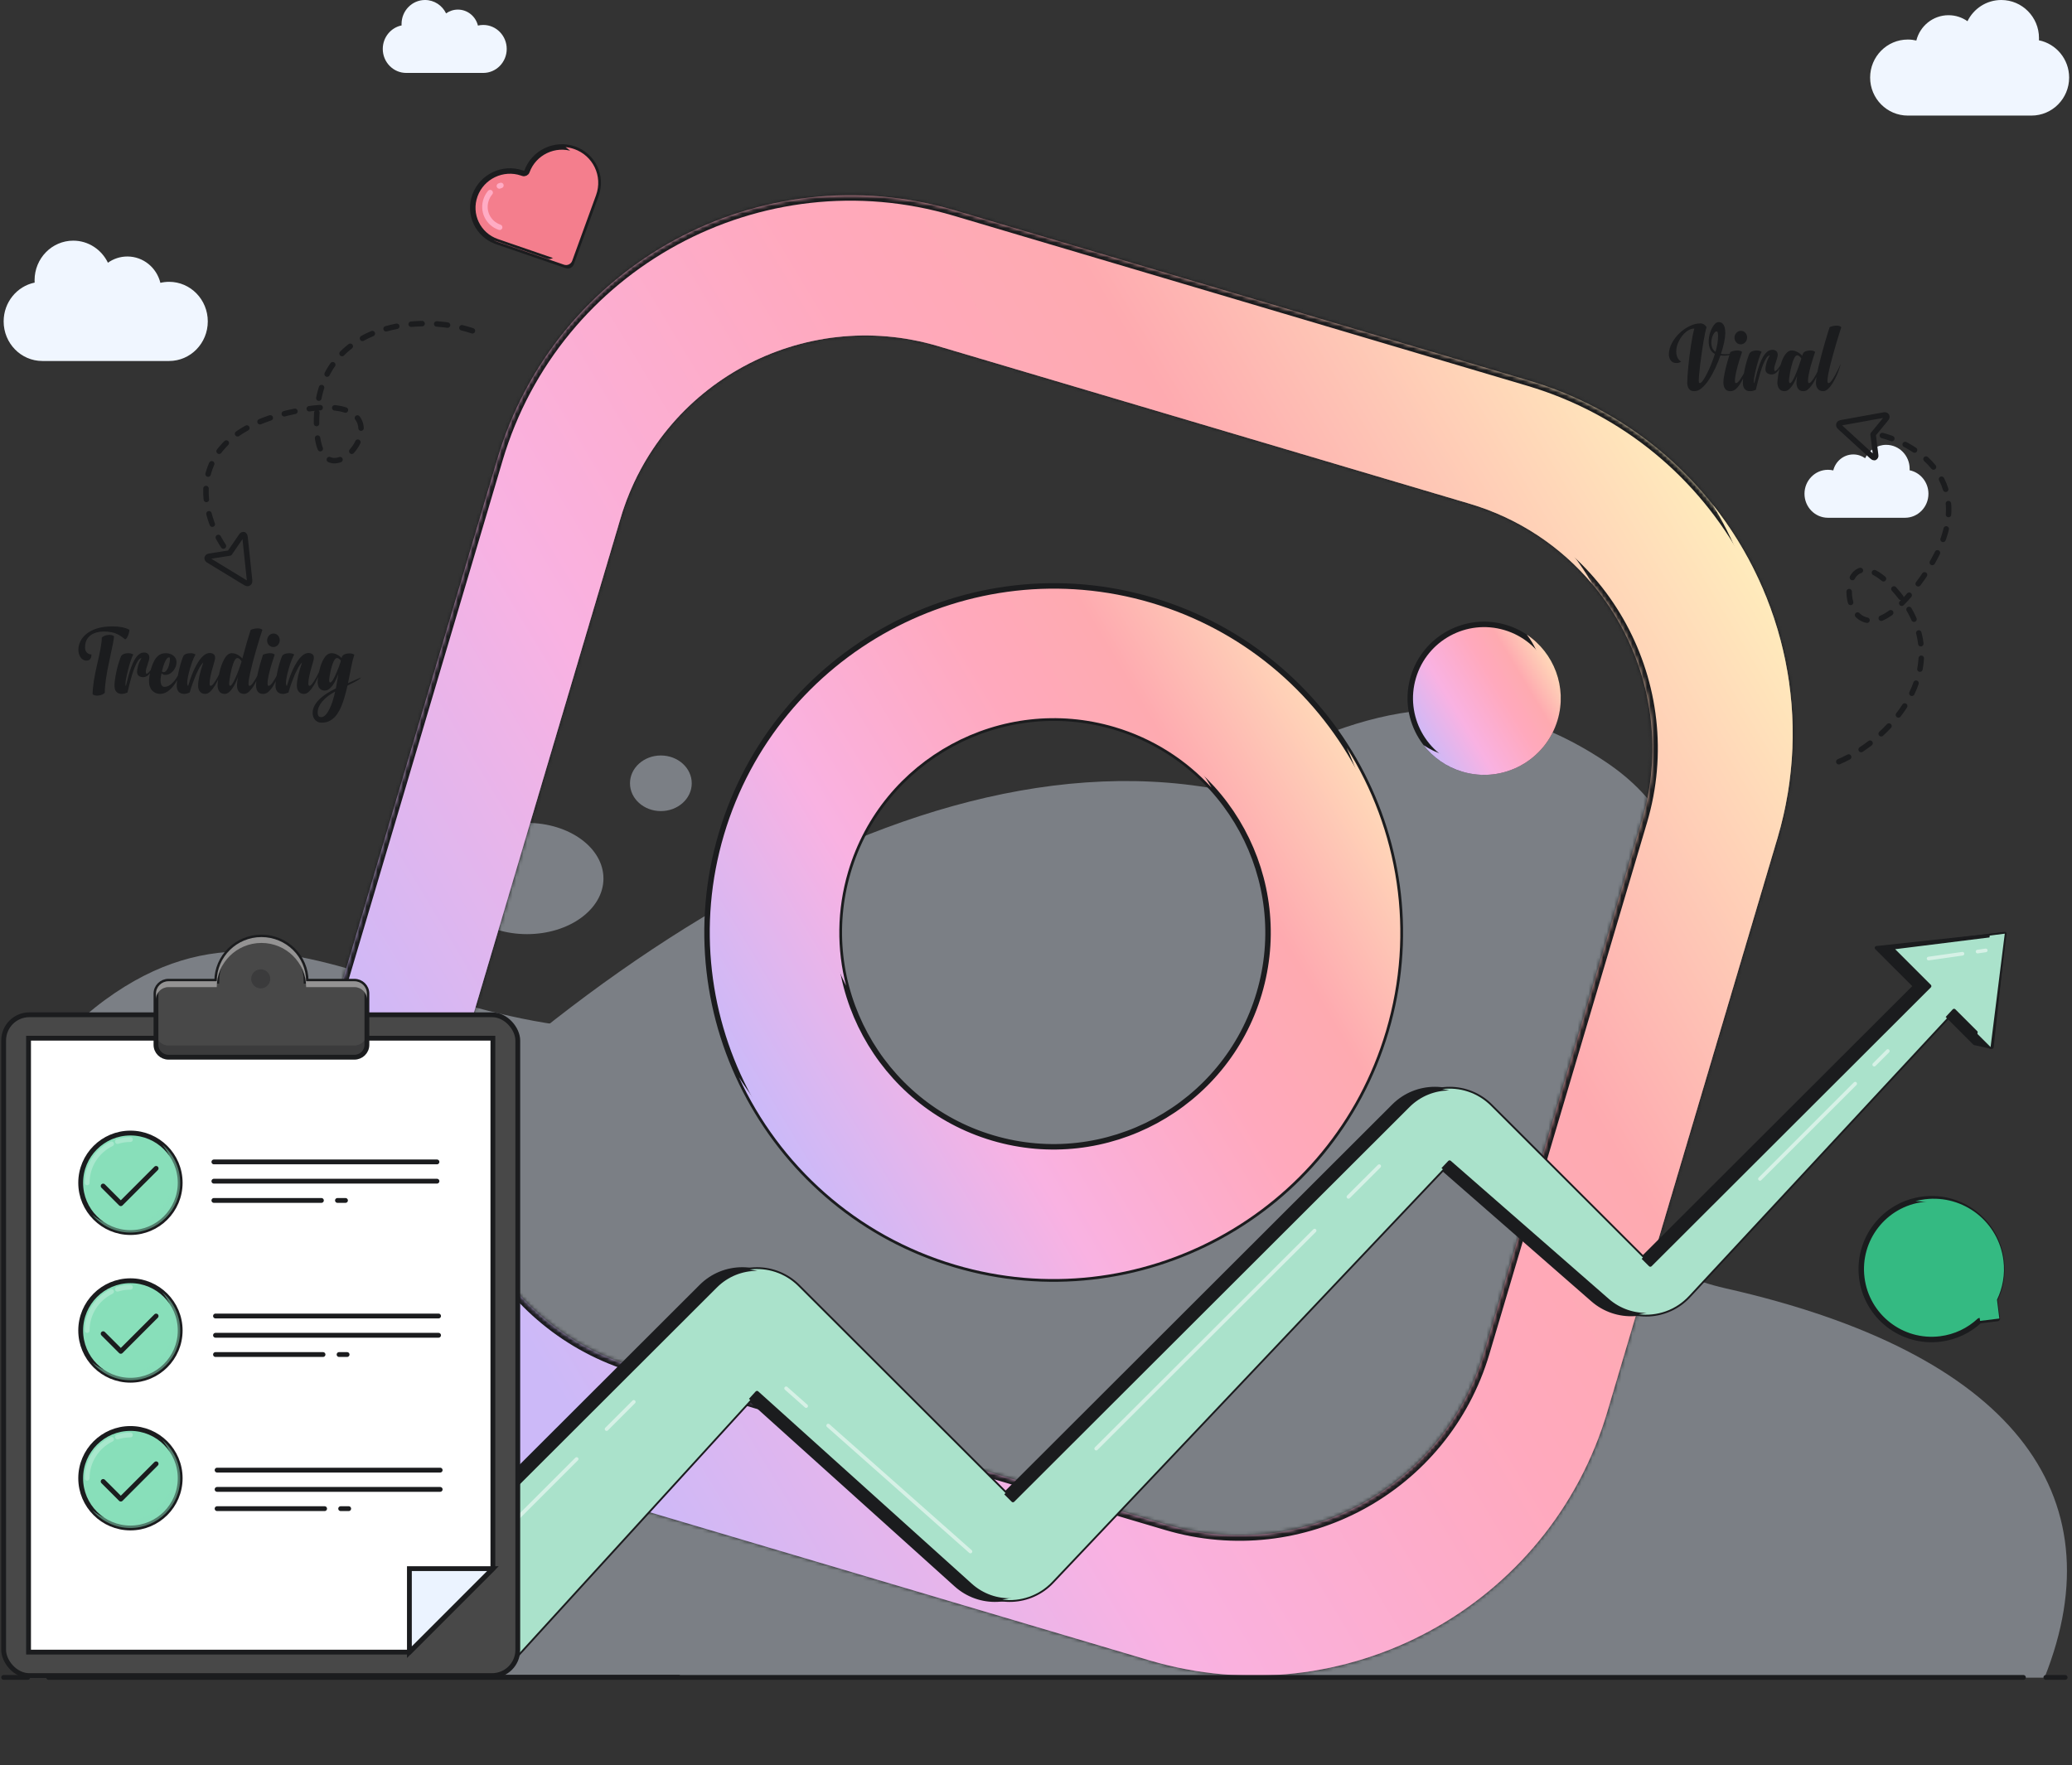 <?xml version="1.0" encoding="UTF-8"?>
<svg xmlns="http://www.w3.org/2000/svg" width="568" height="484" viewBox="0 0 568 484" fill="none">
  <rect x="0" y="0" width="568" height="484" fill="#333333" stroke="none"/>
  <g opacity="0.4">
    <g style="mix-blend-mode:multiply">
      <path d="M86.426 417.046C148.019 419.935 179.004 446.879 186.797 459.99H560.466C580.621 409.42 551.195 370.89 472.995 353.231C402.601 337.334 503.735 251.09 439.941 208.744C369.802 162.188 318.609 242.056 222.269 274.165C125.93 306.273 86.426 232.023 28.784 274.165C-28.859 316.306 9.435 413.434 86.426 417.046Z" fill="#E7F0FF"></path>
    </g>
    <g style="mix-blend-mode:multiply">
      <path d="M101.745 324.711C33.702 394.065 25.828 443.244 30.397 459.164H441.554C449.75 403.644 449.455 281.365 382.702 236.414C299.261 180.225 186.798 238.019 101.745 324.711Z" fill="#E7F0FF"></path>
    </g>
    <g style="mix-blend-mode:multiply">
      <ellipse cx="144.465" cy="240.875" rx="20.961" ry="15.251" fill="#E7F0FF"></ellipse>
    </g>
    <g style="mix-blend-mode:multiply">
      <ellipse cx="181.164" cy="214.766" rx="8.465" ry="7.625" fill="#E7F0FF"></ellipse>
    </g>
  </g>
  <mask id="path-5-inside-1_10617_5320" fill="white">
    <path fill-rule="evenodd" clip-rule="evenodd" d="M261.891 57.715C208.412 41.856 152.202 72.353 136.343 125.832L89.716 283.064C73.857 336.543 104.354 392.752 157.832 408.611L315.065 455.238C368.543 471.098 424.753 440.601 440.612 387.122L487.239 229.89C503.098 176.411 472.601 120.202 419.123 104.343L261.891 57.715ZM257.123 94.894C220.059 83.903 181.102 105.039 170.11 142.104L126.895 287.831C115.904 324.896 137.04 363.853 174.104 374.844L319.832 418.059C356.896 429.051 395.853 407.915 406.845 370.85L450.06 225.123C461.052 188.058 439.915 149.101 402.851 138.11L257.123 94.894Z"></path>
  </mask>
  <path fill-rule="evenodd" clip-rule="evenodd" d="M261.891 57.715C208.412 41.856 152.202 72.353 136.343 125.832L89.716 283.064C73.857 336.543 104.354 392.752 157.832 408.611L315.065 455.238C368.543 471.098 424.753 440.601 440.612 387.122L487.239 229.89C503.098 176.411 472.601 120.202 419.123 104.343L261.891 57.715ZM257.123 94.894C220.059 83.903 181.102 105.039 170.11 142.104L126.895 287.831C115.904 324.896 137.04 363.853 174.104 374.844L319.832 418.059C356.896 429.051 395.853 407.915 406.845 370.85L450.06 225.123C461.052 188.058 439.915 149.101 402.851 138.11L257.123 94.894Z" fill="url(#paint0_linear_10617_5320)"></path>
  <path d="M136.343 125.832L134.905 125.405L136.343 125.832ZM89.716 283.064L91.154 283.49L89.716 283.064ZM157.832 408.611L157.406 410.049L157.832 408.611ZM315.065 455.238L315.491 453.8L315.065 455.238ZM440.612 387.122L442.05 387.548L440.612 387.122ZM487.239 229.89L485.801 229.463L487.239 229.89ZM257.123 94.894L256.697 96.332L257.123 94.894ZM174.104 374.844L173.678 376.282L174.104 374.844ZM319.832 418.059L320.258 416.621L319.832 418.059ZM402.851 138.11L403.277 136.672L402.851 138.11ZM137.781 126.258C153.405 73.574 208.779 43.53 261.464 59.154L262.317 56.277C208.044 40.183 151 71.132 134.905 125.405L137.781 126.258ZM91.154 283.49L137.781 126.258L134.905 125.405L88.278 282.637L91.154 283.49ZM158.259 407.173C105.574 391.55 75.531 336.175 91.154 283.49L88.278 282.637C72.183 336.911 103.133 393.955 157.406 410.049L158.259 407.173ZM315.491 453.8L158.259 407.173L157.406 410.049L314.638 456.677L315.491 453.8ZM439.174 386.696C423.55 439.38 368.176 469.424 315.491 453.8L314.638 456.677C368.911 472.771 425.955 441.821 442.05 387.548L439.174 386.696ZM485.801 229.463L439.174 386.696L442.05 387.548L488.677 230.316L485.801 229.463ZM418.696 105.781C471.381 121.404 501.425 176.779 485.801 229.463L488.677 230.316C504.772 176.043 473.822 118.999 419.549 102.904L418.696 105.781ZM261.464 59.154L418.696 105.781L419.549 102.904L262.317 56.277L261.464 59.154ZM171.548 142.53C182.304 106.26 220.427 85.577 256.697 96.332L257.55 93.456C219.691 82.229 179.899 103.819 168.672 141.677L171.548 142.53ZM128.333 288.258L171.548 142.53L168.672 141.677L125.457 287.405L128.333 288.258ZM174.531 373.406C138.261 362.65 117.577 324.528 128.333 288.258L125.457 287.405C114.23 325.263 135.819 365.055 173.678 376.282L174.531 373.406ZM320.258 416.621L174.531 373.406L173.678 376.282L319.405 419.498L320.258 416.621ZM405.407 370.424C394.651 406.694 356.528 427.377 320.258 416.621L319.405 419.498C357.264 430.725 397.056 409.135 408.283 371.277L405.407 370.424ZM448.622 224.696L405.407 370.424L408.283 371.277L451.498 225.549L448.622 224.696ZM402.424 139.548C438.694 150.304 459.378 188.426 448.622 224.696L451.498 225.549C462.725 187.691 441.136 147.899 403.277 136.672L402.424 139.548ZM256.697 96.332L402.424 139.548L403.277 136.672L257.55 93.456L256.697 96.332Z" fill="#1B1C1E" mask="url(#path-5-inside-1_10617_5320)"></path>
  <g style="mix-blend-mode:multiply">
    <path fill-rule="evenodd" clip-rule="evenodd" d="M100.178 364.136C112.631 379.823 129.861 391.972 150.521 398.099L307.753 444.726C361.232 460.585 417.442 430.088 433.301 376.609L479.928 219.377C488.351 190.972 483.697 161.796 469.467 138.306C489.248 163.225 496.973 197.072 487.241 229.89L440.614 387.122C424.754 440.601 368.545 471.098 315.066 455.239L157.834 408.612C132.761 401.176 112.739 384.871 100.178 364.136ZM162.799 131.591C173.791 94.527 212.748 73.39 249.812 84.382L395.539 127.597C413.597 132.952 427.874 144.945 436.497 160.123C427.978 149.99 416.494 142.156 402.852 138.11L257.125 94.895C220.061 83.903 181.103 105.04 170.112 142.104L126.897 287.831C121.26 306.838 124.072 326.343 133.148 342.318C118.522 324.919 112.638 300.741 119.584 277.318L162.799 131.591Z" fill="url(#paint1_linear_10617_5320)"></path>
  </g>
  <path d="M315.859 164.577C265.632 149.682 212.642 178.432 197.747 228.659C182.852 278.887 211.602 331.876 261.829 346.771C312.056 361.666 365.046 332.916 379.941 282.689C394.836 232.462 366.086 179.472 315.859 164.577ZM272.138 312.008C241.074 302.796 223.298 270.032 232.51 238.968C241.722 207.905 274.486 190.128 305.55 199.34C336.613 208.552 354.39 241.316 345.178 272.38C335.966 303.444 303.202 321.22 272.138 312.008Z" fill="url(#paint2_linear_10617_5320)" stroke="#1B1C1E" stroke-width="1.5"></path>
  <g style="mix-blend-mode:multiply">
    <path fill-rule="evenodd" clip-rule="evenodd" d="M373.773 271.342C358.856 321.644 305.986 350.329 255.684 335.412C232.824 328.633 214.428 314.015 202.561 295.362C213.62 319.37 234.56 338.687 261.831 346.774C312.058 361.669 365.048 332.919 379.942 282.692C388.025 255.435 383.255 227.365 369.175 205.011C378.329 225.12 380.548 248.496 373.773 271.342ZM332.13 215.959C325.096 203.7 313.519 194.021 298.899 189.685C268.718 180.735 236.996 197.946 228.046 228.127C223.713 242.739 225.511 257.711 231.945 270.287C229.367 260.315 229.376 249.545 232.512 238.972C241.724 207.908 274.488 190.132 305.551 199.344C316.133 202.482 325.173 208.353 332.13 215.959Z" fill="url(#paint3_linear_10617_5320)"></path>
  </g>
  <circle cx="406.85" cy="191.448" r="20.25" transform="rotate(16.518 406.85 191.448)" fill="url(#paint4_linear_10617_5320)" stroke="#1B1C1E" stroke-width="1.5"></circle>
  <g style="mix-blend-mode:multiply">
    <path fill-rule="evenodd" clip-rule="evenodd" d="M395.981 207.003C407.101 210.3 418.788 203.959 422.085 192.84C424.082 186.108 422.545 179.169 418.555 174.008C425.985 178.99 429.662 188.393 426.985 197.422C423.687 208.541 412 214.882 400.881 211.585C396.493 210.284 392.849 207.676 390.248 204.313C391.969 205.466 393.891 206.383 395.981 207.003Z" fill="url(#paint5_linear_10617_5320)"></path>
  </g>
  <path d="M136.252 66.257C131.023 64.458 128.315 58.787 130.203 53.59C132.092 48.393 137.862 45.637 143.091 47.436L143.353 47.526C143.804 47.681 144.296 47.446 144.459 46.997C146.347 41.8 152.117 39.044 157.346 40.843C162.575 42.641 165.283 48.312 163.395 53.509L156.597 72.216C156.41 72.729 155.847 72.998 155.332 72.82L137.326 66.628C137.325 66.628 137.325 66.627 137.325 66.627C137.325 66.626 137.325 66.626 137.324 66.625L136.252 66.257Z" fill="#F47E8D" stroke="#1B1C1E" stroke-width="1.5"></path>
  <g style="mix-blend-mode:overlay">
    <path d="M136.973 62.316C133.784 61.235 132.143 57.799 133.307 54.64C133.559 53.955 133.923 53.339 134.371 52.805M137.317 50.842C137.173 50.888 137.03 50.939 136.89 50.994" stroke="#FFACC4" stroke-width="1.5" stroke-linecap="round"></path>
  </g>
  <g style="mix-blend-mode:multiply">
    <path d="M135.297 65.875C135.605 66.018 135.924 66.147 136.254 66.26L137.326 66.629C137.326 66.629 137.327 66.631 137.327 66.631L154.623 72.579C155.529 72.891 156.528 72.413 156.855 71.513L163.397 53.513C165.285 48.316 162.577 42.645 157.348 40.846C156.585 40.584 155.81 40.418 155.037 40.343C158.707 42.801 160.364 47.501 158.777 51.867L152.235 69.867C151.908 70.767 150.909 71.245 150.003 70.933L135.297 65.875Z" fill="#F47E8D"></path>
  </g>
  <path d="M192.161 352.636L85.168 459.491H132.632L203.485 381.86L262.035 434.602C268.496 440.422 278.419 440.027 284.397 433.713L393.343 318.655L436.576 356.436C443.134 362.167 453.069 361.61 458.947 355.183L531.289 276.07L541.3 286.069L546.033 287.09L549.413 256.109L514.411 259.886L524.917 270.378L448.374 346.822L404.667 303.172C398.41 296.923 388.275 296.923 382.018 303.172L273.65 411.401L214.809 352.636C208.553 346.387 198.417 346.387 192.161 352.636Z" fill="#1B1C1E" stroke="#1B1C1E" stroke-linejoin="round"></path>
  <path d="M196.192 352.636L89.199 459.492H136.664L207.516 381.86L266.067 434.602C272.527 440.422 282.45 440.028 288.429 433.714L397.374 318.656L440.698 356.516C447.22 362.215 457.091 361.701 462.985 355.354L535.67 277.091L545.682 287.09L549.573 256L518.443 259.886L528.948 270.378L452.405 346.823L408.698 303.172C402.442 296.924 392.306 296.924 386.05 303.172L277.681 411.401L218.84 352.636C212.584 346.388 202.449 346.388 196.192 352.636Z" fill="#AAE2CB" stroke="#1B1C1E" stroke-linejoin="round"></path>
  <g style="mix-blend-mode:multiply">
    <path fill-rule="evenodd" clip-rule="evenodd" d="M132.605 459.492H136.662L205.684 383.866L203.458 381.86L132.605 459.492ZM274.759 438.593C279.662 439.215 284.779 437.567 288.427 433.714L395.536 320.595L393.316 318.656L284.37 433.714C281.725 436.508 278.307 438.143 274.759 438.593ZM449.209 360.346C454.166 360.975 459.336 359.281 462.984 355.354L533.716 279.193L531.612 277.091L458.927 355.354C456.271 358.213 452.809 359.889 449.209 360.346ZM542.074 283.489L545.68 287.09L549.571 256L545.45 256.514L542.074 283.489ZM450.375 344.797L408.696 303.172C405.051 299.531 400.089 298.012 395.344 298.614C398.742 299.045 402.029 300.564 404.64 303.172L448.347 346.823L450.375 344.797ZM275.651 409.376L273.623 411.401L214.782 352.636C212.171 350.029 208.885 348.509 205.486 348.078C210.231 347.476 215.193 348.996 218.839 352.636L275.651 409.376Z" fill="#AAE2CB"></path>
  </g>
  <path d="M105.133 452.984L158.078 400.036M173.738 384.375L166.281 391.833" stroke="white" stroke-opacity="0.52" stroke-linecap="round" stroke-linejoin="round"></path>
  <path d="M482.461 323.23L508.561 297.129M517.509 288.18L513.781 291.908" stroke="white" stroke-opacity="0.52" stroke-linecap="round" stroke-linejoin="round"></path>
  <path d="M544.351 260.586L542.114 260.906M528.691 262.823L537.968 261.498" stroke="white" stroke-opacity="0.52" stroke-linecap="round" stroke-linejoin="round"></path>
  <path d="M220.992 385.52L215.5 380.656M266.03 425.404L227.034 390.87" stroke="white" stroke-opacity="0.52" stroke-linecap="round" stroke-linejoin="round"></path>
  <path d="M369.65 328.16L378.082 319.742M300.507 397.188L360.375 337.42" stroke="white" stroke-opacity="0.52" stroke-linecap="round" stroke-linejoin="round"></path>
  <path d="M510.375 350.348C511.687 360.926 521.321 368.436 531.893 367.124C536.07 366.605 539.768 364.787 542.633 362.125L547.532 361.517L546.892 356.361C548.455 353.129 549.135 349.423 548.661 345.595C547.349 335.017 537.715 327.506 527.143 328.819C516.57 330.131 509.063 339.77 510.375 350.348Z" fill="#34BA82" stroke="#1B1C1E" stroke-width="1.5" stroke-linejoin="round"></path>
  <g style="mix-blend-mode:multiply">
    <path d="M542.154 357.018L542.793 362.174L548.078 361.518L547.439 356.362C549.002 353.13 549.682 349.424 549.207 345.596C547.896 335.018 538.262 327.508 527.69 328.82C526.793 328.932 525.918 329.103 525.069 329.329C534.551 329.46 542.722 336.572 543.922 346.252C544.397 350.08 543.716 353.786 542.154 357.018Z" fill="#34BA82"></path>
  </g>
  <g style="mix-blend-mode:overlay">
    <path d="M516.212 349.689C515.487 343.844 518.482 338.395 523.343 335.718M528.355 334.099C528.139 334.126 527.925 334.158 527.713 334.194" stroke="#34BA82" stroke-width="1.5" stroke-linecap="round" stroke-linejoin="round"></path>
  </g>
  <rect x="1" y="278.234" width="140.941" height="181.19" rx="7.044" fill="#484848" stroke="#1B1C1E" stroke-width="1.321"></rect>
  <path d="M135.116 284.656H7.828V452.99H112.229L135.116 430.09V284.656Z" fill="white" stroke="#1B1C1E" stroke-width="1.321"></path>
  <g style="mix-blend-mode:multiply">
    <path d="M135.117 430.102L112.229 430.102L112.229 453L135.117 430.102Z" fill="#EBF3FF"></path>
    <path d="M135.117 430.102L112.229 430.102L112.229 453L135.117 430.102Z" stroke="#1B1C1E" stroke-width="1.321"></path>
  </g>
  <path d="M83.919 269.041H97.15C99.044 269.041 100.58 270.559 100.58 272.432V286.48C100.58 288.353 99.044 289.871 97.15 289.871H46.188C44.294 289.871 42.758 288.353 42.758 286.48V272.432C42.758 270.559 44.294 269.041 46.188 269.041H59.418C59.418 262.352 64.903 256.93 71.669 256.93C78.434 256.93 83.919 262.352 83.919 269.041Z" fill="#484848" stroke="#1B1C1E" stroke-width="1.321"></path>
  <g style="mix-blend-mode:overlay">
    <path fill-rule="evenodd" clip-rule="evenodd" d="M97.15 269.041H83.919C83.919 262.352 78.434 256.93 71.669 256.93C64.903 256.93 59.418 262.352 59.418 269.041H46.188C44.294 269.041 42.758 270.559 42.758 272.432V274.041C42.758 272.168 44.294 270.65 46.188 270.65H59.418C59.418 263.961 64.903 258.539 71.669 258.539C78.434 258.539 83.919 263.961 83.919 270.65H97.15C99.044 270.65 100.58 272.168 100.58 274.041V272.432C100.58 270.559 99.044 269.041 97.15 269.041Z" fill="#949393"></path>
  </g>
  <g style="mix-blend-mode:multiply">
    <path fill-rule="evenodd" clip-rule="evenodd" d="M42.758 283.281V286.492C42.758 288.365 44.294 289.883 46.188 289.883H97.15C99.044 289.883 100.58 288.365 100.58 286.492V283.281C100.58 285.154 99.044 286.672 97.15 286.672H46.188C44.294 286.672 42.758 285.154 42.758 283.281Z" fill="#1B1C1E" fill-opacity="0.3"></path>
  </g>
  <g style="mix-blend-mode:multiply">
    <ellipse cx="71.469" cy="268.385" rx="2.61" ry="2.611" fill="#1B1C1E" fill-opacity="0.3"></ellipse>
  </g>
  <ellipse cx="35.756" cy="324.306" rx="13.638" ry="13.642" fill="#88DFBA" stroke="#1B1C1E" stroke-width="1.321"></ellipse>
  <g style="mix-blend-mode:multiply">
    <path d="M33.974 336.172C41.507 336.172 47.613 330.064 47.613 322.529C47.613 319.215 46.431 316.176 44.466 313.812C47.473 316.315 49.388 320.086 49.388 324.305C49.388 331.84 43.282 337.947 35.749 337.947C31.531 337.947 27.759 336.031 25.258 333.022C27.621 334.989 30.66 336.172 33.974 336.172Z" fill="#88DFBA" fill-opacity="0.5"></path>
  </g>
  <path d="M23.895 324.308C23.895 319.612 26.622 315.554 30.578 313.632M35.754 312.445C34.514 312.445 33.319 312.636 32.196 312.988" stroke="white" stroke-opacity="0.27" stroke-width="1.321" stroke-linecap="round" stroke-linejoin="round"></path>
  <path d="M30.223 328.133L30.264 328.253C30.258 328.239 30.242 328.197 30.223 328.133Z" fill="#88DFBA"></path>
  <path d="M28.277 325.193L33.117 330.035L42.796 320.352" stroke="#1B1C1E" stroke-width="1.321" stroke-linecap="round" stroke-linejoin="round"></path>
  <ellipse cx="35.756" cy="364.798" rx="13.638" ry="13.642" fill="#88DFBA" stroke="#1B1C1E" stroke-width="1.321"></ellipse>
  <g style="mix-blend-mode:multiply">
    <path d="M33.974 376.664C41.507 376.664 47.613 370.556 47.613 363.022C47.613 359.707 46.431 356.669 44.466 354.305C47.473 356.807 49.388 360.579 49.388 364.797C49.388 372.332 43.282 378.439 35.749 378.439C31.531 378.439 27.759 376.524 25.258 373.514C27.621 375.481 30.66 376.664 33.974 376.664Z" fill="#88DFBA" fill-opacity="0.5"></path>
  </g>
  <path d="M23.895 364.8C23.895 360.105 26.622 356.046 30.578 354.124M35.754 352.938C34.514 352.938 33.319 353.128 32.196 353.481" stroke="white" stroke-opacity="0.27" stroke-width="1.321" stroke-linecap="round" stroke-linejoin="round"></path>
  <path d="M30.223 368.633L30.264 368.753C30.258 368.739 30.242 368.697 30.223 368.633Z" fill="#88DFBA"></path>
  <path d="M28.277 365.678L33.117 370.519L42.796 360.836" stroke="#1B1C1E" stroke-width="1.321" stroke-linecap="round" stroke-linejoin="round"></path>
  <ellipse cx="35.756" cy="405.306" rx="13.638" ry="13.642" fill="#88DFBA" stroke="#1B1C1E" stroke-width="1.321"></ellipse>
  <g style="mix-blend-mode:multiply">
    <path d="M33.974 417.172C41.507 417.172 47.613 411.064 47.613 403.529C47.613 400.215 46.431 397.176 44.466 394.812C47.473 397.315 49.388 401.086 49.388 405.305C49.388 412.84 43.282 418.947 35.749 418.947C31.531 418.947 27.759 417.031 25.258 414.022C27.621 415.989 30.66 417.172 33.974 417.172Z" fill="#88DFBA" fill-opacity="0.5"></path>
  </g>
  <path d="M23.895 405.308C23.895 400.612 26.622 396.554 30.578 394.632M35.754 393.445C34.514 393.445 33.319 393.636 32.196 393.988" stroke="white" stroke-opacity="0.27" stroke-width="1.321" stroke-linecap="round" stroke-linejoin="round"></path>
  <path d="M30.223 409.133L30.264 409.253C30.258 409.239 30.242 409.197 30.223 409.133Z" fill="#88DFBA"></path>
  <path d="M28.277 406.193L33.117 411.035L42.796 401.352" stroke="#1B1C1E" stroke-width="1.321" stroke-linecap="round" stroke-linejoin="round"></path>
  <path d="M58.633 318.578H119.786M58.633 323.86H119.786M58.633 329.142H88.109M92.509 329.142H94.709" stroke="#1B1C1E" stroke-width="1.321" stroke-linecap="round" stroke-linejoin="round"></path>
  <path d="M59.074 360.828H120.227M59.074 366.11H120.227M59.074 371.392H88.551M92.95 371.392H95.15" stroke="#1B1C1E" stroke-width="1.321" stroke-linecap="round" stroke-linejoin="round"></path>
  <path d="M59.512 403.086H120.665M59.512 408.368H120.665M59.512 413.65H88.988M93.388 413.65H95.588" stroke="#1B1C1E" stroke-width="1.321" stroke-linecap="round" stroke-linejoin="round"></path>
  <path d="M556.883 31.691C562.589 31.691 567.215 27.024 567.215 21.266C567.215 16.217 563.656 12.005 558.931 11.047C558.943 10.841 558.949 10.633 558.949 10.425C558.949 4.667 554.323 0 548.617 0C544.551 0 541.034 2.369 539.348 5.814C537.875 4.777 536.084 4.17 534.152 4.17C529.894 4.17 526.32 7.123 525.331 11.11C524.58 10.934 523.797 10.842 522.993 10.842C517.287 10.842 512.661 15.509 512.661 21.266C512.661 27.024 517.287 31.691 522.993 31.691H556.883Z" fill="#F0F6FF"></path>
  <path d="M522.209 141.965C525.763 141.965 528.645 139.02 528.645 135.387C528.645 132.201 526.428 129.544 523.485 128.939C523.493 128.809 523.496 128.678 523.496 128.546C523.496 124.914 520.615 121.969 517.061 121.969C514.529 121.969 512.339 123.464 511.288 125.637C510.371 124.983 509.256 124.6 508.052 124.6C505.4 124.6 503.174 126.463 502.559 128.978C502.091 128.868 501.603 128.809 501.103 128.809C497.549 128.809 494.667 131.754 494.667 135.387C494.667 139.02 497.549 141.965 501.103 141.965H522.209Z" fill="#F0F6FF"></path>
  <path d="M11.599 98.977C5.745 98.977 1 94.118 1 88.124C1 82.868 4.651 78.483 9.498 77.485C9.486 77.271 9.479 77.054 9.479 76.837C9.479 70.844 14.224 65.984 20.078 65.984C24.249 65.984 27.857 68.451 29.587 72.037C31.097 70.958 32.935 70.326 34.916 70.326C39.284 70.326 42.951 73.4 43.965 77.55C44.736 77.368 45.539 77.272 46.363 77.272C52.217 77.272 56.962 82.131 56.962 88.124C56.962 94.118 52.217 98.977 46.363 98.977H11.599Z" fill="#F0F6FF"></path>
  <path d="M111.365 19.996C107.811 19.996 104.93 17.051 104.93 13.418C104.93 10.232 107.146 7.575 110.089 6.97C110.082 6.84 110.078 6.709 110.078 6.578C110.078 2.945 112.959 0 116.513 0C119.045 0 121.235 1.495 122.286 3.669C123.203 3.014 124.319 2.631 125.522 2.631C128.174 2.631 130.4 4.494 131.016 7.01C131.484 6.899 131.971 6.841 132.472 6.841C136.026 6.841 138.907 9.786 138.907 13.418C138.907 17.051 136.026 19.996 132.472 19.996H111.365Z" fill="#F0F6FF"></path>
  <path d="M1 459.922H7.599M13.319 459.922H554.679M560.839 459.922H566.118" stroke="#1B1C1E" stroke-width="1.321" stroke-linecap="round" stroke-linejoin="round"></path>
  <path d="M504.069 208.855C518.729 202.657 537.861 181.283 518.582 160.827C500.806 141.966 503.562 189.24 525.296 160.812C545.07 134.948 527.345 122.438 516.011 119.416" stroke="#1B1C1E" stroke-width="1.5" stroke-linecap="round" stroke-linejoin="round" stroke-dasharray="3 4"></path>
  <path d="M513.473 119.109L517.093 114.704C517.301 114.454 517.336 114.068 517.077 113.89C516.913 113.778 516.754 113.742 516.611 113.767C512.617 114.484 508.624 115.204 504.678 115.918C504.457 115.958 504.234 116.066 504.138 116.277C503.925 116.747 504.313 117.026 504.599 117.3C505.87 118.492 507.172 119.656 508.46 120.831C510.003 122.238 511.549 123.648 513.082 125.059C513.318 125.276 513.533 125.489 513.871 125.469C513.988 125.417 514.083 125.325 514.14 125.207C514.198 125.09 514.212 124.957 514.181 124.831C513.951 123.028 513.696 120.927 513.473 119.109Z" stroke="#1B1C1E" stroke-width="1.5" stroke-linecap="round" stroke-linejoin="round"></path>
  <path d="M466.147 88.669C466.473 88.669 466.753 88.738 466.985 88.876C467.217 89.005 467.402 89.151 467.539 89.314C467.677 89.477 467.771 89.611 467.823 89.714C467.573 90.47 467.281 91.845 466.946 93.839C466.62 95.832 466.327 97.882 466.07 99.987C465.812 102.093 465.683 103.58 465.683 104.448C465.683 104.585 465.7 104.718 465.734 104.847C465.777 104.976 465.863 105.041 465.992 105.041C466.387 105.041 467.006 104.229 467.848 102.604C468.699 100.98 469.451 99.128 470.104 97.048C469.494 96.722 469.056 96.258 468.789 95.656C468.532 95.046 468.403 94.384 468.403 93.671C468.403 92.829 468.536 92 468.802 91.183C469.077 90.358 469.421 89.675 469.834 89.134C470.255 88.584 470.68 88.309 471.11 88.309C471.608 88.309 471.991 88.459 472.257 88.76C472.532 89.061 472.717 89.447 472.811 89.92C472.906 90.35 472.953 90.809 472.953 91.299V91.415C472.927 92.85 472.532 94.724 471.767 97.035C472.162 97.096 472.562 97.126 472.966 97.126C473.765 97.126 474.595 97.001 475.454 96.752C474.715 97.259 473.765 97.513 472.605 97.513C472.296 97.513 471.969 97.495 471.625 97.461C471.221 98.638 470.753 99.794 470.22 100.929C469.679 102.089 469.095 103.146 468.467 104.1C467.84 105.045 467.187 105.81 466.508 106.394C465.837 106.97 465.167 107.258 464.497 107.258C463.955 107.258 463.543 107.133 463.259 106.884C462.976 106.635 462.782 106.334 462.679 105.982C462.576 105.621 462.525 105.29 462.525 104.989C462.525 104.044 462.619 102.574 462.808 100.58C463.006 98.578 463.255 96.593 463.556 94.625C463.857 92.648 464.166 91.132 464.484 90.075C463.668 90.075 462.877 90.406 462.112 91.067C461.356 91.72 460.733 92.532 460.243 93.504C459.753 94.475 459.508 95.428 459.508 96.365C459.508 96.932 459.611 97.465 459.818 97.964C460.032 98.454 460.385 98.862 460.875 99.188L460.797 99.214C460.617 99.309 460.436 99.386 460.256 99.446C460.075 99.506 459.839 99.536 459.547 99.536C459.066 99.536 458.67 99.416 458.361 99.175C458.06 98.935 457.841 98.638 457.704 98.286C457.557 97.925 457.484 97.577 457.484 97.242C457.484 96.193 457.751 95.162 458.284 94.148C458.816 93.125 459.508 92.206 460.359 91.389C461.218 90.564 462.155 89.907 463.169 89.417C464.192 88.919 465.184 88.669 466.147 88.669ZM470.272 96.468C470.745 94.844 470.981 93.405 470.981 92.15C470.981 91.806 470.955 91.505 470.904 91.248C470.852 90.99 470.732 90.861 470.543 90.861C470.242 90.861 469.928 91.188 469.602 91.841C469.284 92.494 469.125 93.211 469.125 93.993C469.125 94.466 469.211 94.921 469.382 95.36C469.554 95.798 469.851 96.168 470.272 96.468ZM476.949 94.393C476.468 94.316 476.09 94.079 475.815 93.684C475.591 93.366 475.48 93.001 475.48 92.588C475.48 92.502 475.484 92.412 475.493 92.318C475.579 91.802 475.806 91.394 476.176 91.093C476.494 90.835 476.855 90.706 477.259 90.706C477.327 90.706 477.396 90.71 477.465 90.719C477.955 90.805 478.333 91.041 478.599 91.428C478.823 91.755 478.934 92.12 478.934 92.524C478.934 92.61 478.93 92.7 478.921 92.794C478.836 93.319 478.608 93.731 478.238 94.032C477.929 94.281 477.581 94.406 477.194 94.406C477.117 94.406 477.035 94.402 476.949 94.393ZM475.596 104.448C475.596 104.585 475.613 104.718 475.647 104.847C475.682 104.976 475.768 105.041 475.905 105.041C476.197 105.041 476.567 104.718 477.014 104.074C477.469 103.429 477.899 102.703 478.303 101.895C478.707 101.079 479.003 100.37 479.192 99.768C479.192 99.949 479.111 100.318 478.947 100.877C478.793 101.436 478.573 102.071 478.29 102.785C478.006 103.498 477.662 104.194 477.259 104.873C476.863 105.552 476.425 106.119 475.944 106.575C475.462 107.03 474.951 107.258 474.41 107.258C473.868 107.258 473.456 107.133 473.172 106.884C472.889 106.626 472.695 106.321 472.592 105.969C472.489 105.616 472.438 105.29 472.438 104.989C472.438 104.241 472.549 103.335 472.773 102.269C472.996 101.204 473.254 100.155 473.546 99.124C473.838 98.093 474.105 97.22 474.345 96.507C475.007 96.232 475.652 96.094 476.279 96.094C476.562 96.094 476.816 96.129 477.039 96.198C477.271 96.266 477.443 96.37 477.555 96.507C477.323 97.152 477.057 97.964 476.756 98.943C476.455 99.923 476.184 100.92 475.944 101.934C475.712 102.939 475.596 103.777 475.596 104.448ZM481.332 106.871C480.756 107.129 480.241 107.258 479.785 107.258H479.746C479.145 107.258 478.664 107.069 478.303 106.691C477.95 106.304 477.774 105.737 477.774 104.989C477.774 104.147 477.933 102.944 478.251 101.38C478.569 99.807 479.016 98.307 479.592 96.881C479.875 96.46 480.387 96.206 481.126 96.12C481.28 96.103 481.431 96.094 481.577 96.094C482.11 96.094 482.561 96.219 482.93 96.468C482.69 96.855 482.402 97.581 482.067 98.647C481.74 99.713 481.444 100.825 481.177 101.986C480.911 103.146 480.778 104.001 480.778 104.551V104.628C480.778 104.903 480.821 105.041 480.907 105.041C480.993 104.731 481.091 104.353 481.203 103.906C481.341 103.33 481.504 102.695 481.693 101.998C481.891 101.302 482.114 100.606 482.363 99.91C482.621 99.214 482.922 98.552 483.266 97.925C483.618 97.298 484.009 96.808 484.439 96.456C484.868 96.094 485.354 95.914 485.895 95.914C486.273 95.914 486.604 96.022 486.888 96.236C487.18 96.443 487.326 96.799 487.326 97.306C487.326 97.53 487.275 97.822 487.171 98.183C487.068 98.535 486.957 98.888 486.836 99.24C486.707 99.601 486.596 99.953 486.501 100.297C486.407 100.632 486.359 100.929 486.359 101.186C486.368 101.556 486.441 101.741 486.579 101.741C486.742 101.741 486.944 101.607 487.184 101.341C487.434 101.066 487.661 100.774 487.868 100.464C488.074 100.155 488.207 99.923 488.267 99.768C488.267 100.052 488.155 100.421 487.932 100.877C487.709 101.332 487.404 101.741 487.017 102.102C486.639 102.454 486.196 102.643 485.689 102.669H485.638C485.182 102.669 484.791 102.553 484.464 102.321C484.129 102.089 483.962 101.715 483.962 101.199C483.962 100.855 484.048 100.336 484.22 99.639C484.4 98.943 484.718 98.213 485.173 97.448C484.855 97.448 484.538 97.684 484.22 98.157C483.91 98.63 483.618 99.206 483.343 99.884C483.077 100.563 482.823 101.289 482.582 102.063C482.35 102.836 482.144 103.584 481.964 104.306C481.783 105.019 481.633 105.629 481.513 106.136C481.435 106.454 481.375 106.699 481.332 106.871ZM495.628 104.448C495.628 104.585 495.645 104.718 495.679 104.847C495.714 104.976 495.8 105.041 495.937 105.041C496.092 105.041 496.277 104.92 496.491 104.68C496.715 104.439 496.951 104.13 497.2 103.752C497.63 103.064 498.034 102.334 498.412 101.56C498.79 100.778 499.061 100.181 499.224 99.768C499.224 99.983 499.074 100.525 498.773 101.393C498.472 102.252 498.068 103.167 497.561 104.138C497.269 104.697 496.951 105.213 496.607 105.685C496.272 106.149 495.92 106.527 495.55 106.82C495.181 107.112 494.807 107.258 494.429 107.258C493.896 107.258 493.488 107.133 493.204 106.884C492.921 106.626 492.727 106.321 492.624 105.969C492.521 105.616 492.47 105.29 492.47 104.989C492.47 104.448 492.53 103.816 492.65 103.094C492.427 103.696 492.16 104.28 491.851 104.847C491.464 105.578 491.026 106.175 490.536 106.639C490.115 107.052 489.672 107.258 489.208 107.258C488.873 107.258 488.589 107.202 488.357 107.09C488.125 106.979 487.936 106.837 487.79 106.665C487.575 106.398 487.429 106.111 487.352 105.801C487.275 105.483 487.236 105.213 487.236 104.989C487.236 104.68 487.275 104.229 487.352 103.636C487.421 103.043 487.532 102.385 487.687 101.663C487.885 100.727 488.151 99.816 488.486 98.93C488.779 98.166 489.131 97.525 489.543 97.01C489.767 96.726 490.007 96.503 490.265 96.34C490.532 96.176 490.815 96.094 491.116 96.094C491.675 96.094 492.207 96.232 492.714 96.507C493.221 96.773 493.664 97.121 494.042 97.551C494.051 97.517 494.068 97.461 494.094 97.384C494.12 97.298 494.15 97.207 494.184 97.113C494.321 96.726 494.588 96.46 494.983 96.314C495.379 96.168 495.821 96.094 496.311 96.094C496.595 96.094 496.848 96.129 497.071 96.198C497.295 96.266 497.467 96.37 497.587 96.507C497.441 96.911 497.278 97.397 497.097 97.964C496.865 98.677 496.633 99.442 496.401 100.258C496.161 101.109 495.967 101.925 495.821 102.707C495.692 103.386 495.628 103.966 495.628 104.448ZM493.81 98.299C493.406 97.715 493.028 97.422 492.676 97.422C492.384 97.422 492.113 97.676 491.864 98.183C491.554 98.793 491.292 99.553 491.077 100.464C490.914 101.092 490.781 101.702 490.678 102.295C490.497 103.412 490.407 104.108 490.407 104.383C490.407 104.538 490.424 104.688 490.459 104.834C490.493 104.972 490.575 105.041 490.704 105.041C490.867 105.041 491.06 104.873 491.284 104.538C491.507 104.194 491.739 103.756 491.98 103.223C492.323 102.45 492.65 101.642 492.959 100.8C493.38 99.622 493.664 98.789 493.81 98.299ZM501.557 89.701C502.211 89.426 502.855 89.288 503.491 89.288C503.775 89.288 504.028 89.323 504.252 89.391C504.475 89.46 504.647 89.568 504.767 89.714C504.501 90.47 504.067 91.845 503.465 93.839C502.872 95.832 502.305 97.882 501.764 99.987C501.231 102.093 500.964 103.58 500.964 104.448C500.973 104.843 501.076 105.041 501.274 105.041C501.489 105.041 501.759 104.826 502.086 104.396C502.413 103.966 502.743 103.451 503.079 102.849C503.414 102.248 503.714 101.663 503.981 101.096C504.247 100.529 504.441 100.086 504.561 99.768C504.561 99.932 504.471 100.293 504.29 100.851C504.118 101.41 503.878 102.05 503.568 102.772C503.259 103.485 502.902 104.181 502.498 104.86C502.095 105.539 501.656 106.111 501.184 106.575C500.72 107.03 500.251 107.258 499.779 107.258C499.065 107.258 498.545 107 498.219 106.484C497.944 106.046 497.806 105.548 497.806 104.989C497.806 104.001 498.06 102.441 498.567 100.31C499.082 98.178 499.632 96.103 500.217 94.084C500.81 92.055 501.257 90.594 501.557 89.701Z" fill="#1B1C1E"></path>
  <path d="M129.506 90.701C114.422 85.616 85.927 88.924 86.789 117.019C87.585 142.923 116.876 105.717 81.754 112.578C49.8 118.819 54.77 139.937 61.249 149.715" stroke="#1B1C1E" stroke-width="1.5" stroke-linecap="round" stroke-linejoin="round" stroke-dasharray="3 4"></path>
  <path d="M62.949 151.633L57.318 152.529C56.997 152.578 56.714 152.843 56.79 153.148C56.838 153.341 56.934 153.474 57.057 153.55C60.522 155.662 63.989 157.771 67.415 159.854C67.607 159.971 67.846 160.038 68.058 159.944C68.529 159.733 68.423 159.267 68.391 158.872C68.23 157.137 68.028 155.403 67.844 153.669C67.622 151.593 67.399 149.512 67.188 147.44C67.155 147.121 67.135 146.819 66.869 146.61C66.748 146.571 66.614 146.577 66.494 146.627C66.374 146.676 66.274 146.767 66.214 146.881C65.191 148.383 63.987 150.124 62.949 151.633Z" stroke="#1B1C1E" stroke-width="1.5" stroke-linecap="round" stroke-linejoin="round"></path>
  <path d="M35.471 172.675C35.471 172.907 35.419 173.221 35.316 173.616C35.221 174.003 35.084 174.359 34.904 174.686C34.732 175.013 34.53 175.219 34.298 175.305C33.894 174.935 33.352 174.548 32.673 174.145C31.994 173.741 31.243 173.466 30.418 173.32C29.807 173.208 29.197 173.152 28.587 173.152C28.364 173.152 28.145 173.161 27.93 173.178C27.105 173.221 26.344 173.397 25.648 173.706C24.952 174.016 24.389 174.48 23.959 175.098C23.53 175.717 23.315 176.529 23.315 177.535C23.315 178.136 23.487 178.605 23.831 178.94C24.174 179.275 24.591 179.443 25.081 179.443C25.081 179.872 25.012 180.212 24.875 180.461C24.746 180.702 24.578 180.873 24.372 180.977C24.166 181.08 23.955 181.131 23.74 181.131C23.061 181.131 22.516 180.839 22.103 180.255C21.691 179.662 21.484 178.944 21.484 178.102C21.484 177.414 21.652 176.701 21.987 175.962C22.314 175.223 22.842 174.536 23.573 173.9C24.312 173.264 25.274 172.748 26.46 172.353C27.655 171.949 29.111 171.747 30.83 171.747C32.798 171.747 34.345 172.056 35.471 172.675ZM25.39 190.374C25.39 188.389 25.811 185.617 26.654 182.059C27.496 178.502 27.917 176.095 27.917 174.841C28.303 174.368 29.004 174.11 30.018 174.067C30.508 174.067 30.92 174.188 31.256 174.428C31.256 175.081 30.834 177.303 29.992 181.093C29.15 184.882 28.729 187.839 28.729 189.961C28.342 190.348 27.797 190.593 27.092 190.696C26.928 190.722 26.774 190.735 26.628 190.735C26.138 190.735 25.725 190.614 25.39 190.374ZM34.942 189.871C34.366 190.129 33.851 190.258 33.395 190.258H33.357C32.755 190.258 32.274 190.069 31.913 189.691C31.561 189.304 31.384 188.737 31.384 187.989C31.384 187.147 31.543 185.944 31.861 184.38C32.179 182.807 32.626 181.307 33.202 179.881C33.486 179.46 33.997 179.206 34.736 179.12C34.891 179.103 35.041 179.095 35.187 179.095C35.72 179.095 36.171 179.219 36.541 179.468C36.3 179.855 36.012 180.581 35.677 181.647C35.35 182.713 35.054 183.825 34.788 184.986C34.521 186.146 34.388 187.001 34.388 187.551V187.628C34.388 187.903 34.431 188.041 34.517 188.041C34.603 187.731 34.702 187.353 34.813 186.906C34.951 186.33 35.114 185.695 35.303 184.998C35.501 184.302 35.724 183.606 35.973 182.91C36.231 182.214 36.532 181.552 36.876 180.925C37.228 180.298 37.619 179.808 38.049 179.455C38.478 179.095 38.964 178.914 39.505 178.914C39.884 178.914 40.215 179.021 40.498 179.236C40.79 179.443 40.936 179.799 40.936 180.306C40.936 180.53 40.885 180.822 40.782 181.183C40.678 181.535 40.567 181.888 40.447 182.24C40.318 182.601 40.206 182.953 40.111 183.297C40.017 183.632 39.969 183.929 39.969 184.186C39.978 184.556 40.051 184.741 40.189 184.741C40.352 184.741 40.554 184.607 40.794 184.341C41.044 184.066 41.272 183.774 41.478 183.464C41.684 183.155 41.817 182.923 41.877 182.768C41.877 183.052 41.766 183.421 41.542 183.877C41.319 184.332 41.014 184.741 40.627 185.102C40.249 185.454 39.806 185.643 39.299 185.669H39.248C38.792 185.669 38.401 185.553 38.075 185.321C37.739 185.089 37.572 184.715 37.572 184.199C37.572 183.855 37.658 183.336 37.83 182.639C38.01 181.943 38.328 181.213 38.784 180.448C38.466 180.448 38.148 180.684 37.83 181.157C37.52 181.63 37.228 182.205 36.953 182.884C36.687 183.563 36.433 184.289 36.193 185.063C35.961 185.836 35.754 186.584 35.574 187.306C35.393 188.019 35.243 188.629 35.123 189.136C35.045 189.454 34.985 189.699 34.942 189.871ZM48.387 181.582C48.387 182.132 48.241 182.682 47.949 183.232C47.7 183.705 47.373 184.105 46.969 184.431C46.471 184.844 45.912 185.05 45.293 185.05C44.907 185.05 44.567 184.895 44.275 184.586C44.094 185.488 44.004 186.111 44.004 186.455C44.004 186.971 44.065 187.375 44.185 187.667C44.391 188.105 44.679 188.324 45.048 188.324C45.598 188.324 46.114 188.152 46.595 187.809C47.059 187.491 47.489 187.078 47.884 186.571C48.228 186.124 48.542 185.643 48.825 185.127C49.272 184.302 49.62 183.516 49.87 182.768C49.87 183.275 49.62 184.139 49.122 185.359C48.864 185.952 48.55 186.545 48.181 187.138C47.674 187.963 47.077 188.668 46.389 189.252C45.65 189.888 44.834 190.223 43.94 190.258H43.875C43.033 190.258 42.303 189.944 41.684 189.317C41.426 189.033 41.224 188.677 41.078 188.247C40.923 187.809 40.846 187.289 40.846 186.687C40.846 186 40.996 185.029 41.297 183.774C41.547 182.82 41.89 181.922 42.328 181.08C42.578 180.616 42.887 180.22 43.257 179.894C43.824 179.361 44.55 179.095 45.435 179.095C46.08 179.095 46.685 179.254 47.253 179.571C47.588 179.778 47.859 180.048 48.065 180.384C48.28 180.719 48.387 181.118 48.387 181.582ZM46.582 180.809V180.757C46.582 180.405 46.505 180.229 46.35 180.229C46.178 180.229 46.011 180.311 45.848 180.474C45.693 180.629 45.543 180.843 45.397 181.118C45.164 181.557 44.954 182.077 44.765 182.678C44.619 183.151 44.49 183.623 44.378 184.096C44.55 184.234 44.713 184.302 44.868 184.302C45.169 184.302 45.448 184.113 45.706 183.735C45.964 183.374 46.161 182.957 46.299 182.485C46.488 181.763 46.582 181.204 46.582 180.809ZM55.722 181.673C55.301 182.008 54.845 182.674 54.355 183.671C54.158 184.066 53.965 184.47 53.775 184.882C53.5 185.527 53.234 186.202 52.976 186.906C52.547 188.066 52.224 189.055 52.009 189.871C51.434 190.129 50.918 190.258 50.462 190.258C49.835 190.258 49.332 190.052 48.954 189.639C48.619 189.252 48.452 188.702 48.452 187.989C48.452 187.147 48.611 185.944 48.928 184.38C49.246 182.807 49.689 181.307 50.256 179.881C50.548 179.374 51.215 179.112 52.254 179.095C52.787 179.095 53.234 179.219 53.595 179.468C53.088 180.328 52.59 181.595 52.1 183.271C51.61 184.947 51.348 186.266 51.313 187.229C51.331 187.77 51.421 188.041 51.584 188.041C51.721 187.568 51.915 186.962 52.164 186.223C52.413 185.484 52.744 184.642 53.157 183.696C53.5 182.94 53.887 182.223 54.317 181.544C54.772 180.813 55.271 180.216 55.812 179.752C56.353 179.279 56.929 179.043 57.539 179.043C57.909 179.043 58.24 179.146 58.532 179.352C58.824 179.55 58.97 179.885 58.97 180.358C58.97 180.693 58.798 181.411 58.455 182.511C57.784 184.745 57.449 186.391 57.449 187.448C57.466 187.843 57.574 188.041 57.772 188.041C57.986 188.041 58.253 187.826 58.571 187.396C58.897 186.966 59.228 186.451 59.563 185.849C59.898 185.248 60.199 184.663 60.466 184.096C60.741 183.529 60.938 183.086 61.059 182.768C61.059 182.932 60.968 183.293 60.788 183.851C60.607 184.41 60.362 185.05 60.053 185.772C59.744 186.485 59.387 187.181 58.983 187.86C58.579 188.539 58.145 189.111 57.681 189.575C57.217 190.03 56.745 190.258 56.263 190.258C55.636 190.258 55.15 190.043 54.807 189.613C54.471 189.201 54.304 188.659 54.304 187.989C54.304 186.537 54.777 184.431 55.722 181.673ZM68.716 172.701C69.377 172.426 70.022 172.288 70.649 172.288C70.933 172.288 71.186 172.323 71.41 172.391C71.642 172.46 71.814 172.568 71.925 172.714C71.762 173.169 71.513 173.93 71.178 174.995C70.851 176.052 70.495 177.255 70.108 178.605C69.489 180.762 68.969 182.768 68.548 184.625C68.264 185.905 68.123 186.846 68.123 187.448C68.123 187.559 68.135 187.671 68.161 187.783C68.187 187.955 68.277 188.041 68.432 188.041C68.681 188.041 68.999 187.761 69.386 187.203C69.867 186.515 70.331 185.725 70.778 184.831C71.225 183.929 71.539 183.241 71.719 182.768C71.719 183 71.547 183.602 71.204 184.573C70.86 185.536 70.404 186.528 69.837 187.551C69.373 188.393 68.862 189.076 68.303 189.6C67.856 190.039 67.401 190.258 66.937 190.258C66.627 190.258 66.361 190.211 66.138 190.116C65.923 190.03 65.738 189.914 65.583 189.768C65.351 189.519 65.188 189.231 65.093 188.904C65.007 188.578 64.965 188.273 64.965 187.989C64.965 187.388 65.055 186.618 65.235 185.682C65.081 186.103 64.87 186.597 64.603 187.164C64.32 187.774 63.998 188.333 63.637 188.84C63.336 189.27 63.014 189.613 62.67 189.871C62.326 190.129 61.974 190.258 61.613 190.258C61.286 190.258 61.011 190.206 60.788 190.103C60.565 190.009 60.38 189.88 60.234 189.716C60.002 189.45 59.847 189.154 59.77 188.827C59.684 188.5 59.641 188.221 59.641 187.989C59.641 187.654 59.684 187.16 59.77 186.507C59.855 185.854 59.984 185.14 60.156 184.367C60.44 183.078 60.852 181.909 61.394 180.861C61.669 180.328 61.982 179.902 62.335 179.584C62.696 179.258 63.091 179.095 63.521 179.095C64.079 179.095 64.608 179.232 65.106 179.507C65.613 179.773 66.056 180.121 66.434 180.551C66.881 178.867 67.315 177.307 67.736 175.872C68.166 174.428 68.492 173.371 68.716 172.701ZM66.228 181.325C65.815 180.723 65.433 180.422 65.081 180.422C64.866 180.422 64.659 180.564 64.462 180.848C64.273 181.131 64.097 181.496 63.933 181.943C63.607 182.871 63.349 183.868 63.16 184.934C63.048 185.518 62.962 186.034 62.902 186.481C62.842 186.928 62.812 187.229 62.812 187.383C62.812 187.529 62.829 187.675 62.863 187.821C62.889 187.968 62.971 188.041 63.108 188.041C63.272 188.041 63.473 187.852 63.714 187.473C63.955 187.095 64.204 186.618 64.462 186.043C64.848 185.209 65.201 184.35 65.519 183.464C65.871 182.493 66.107 181.78 66.228 181.325ZM74.697 177.393C74.216 177.316 73.838 177.079 73.562 176.684C73.339 176.366 73.227 176.001 73.227 175.588C73.227 175.502 73.232 175.412 73.24 175.318C73.326 174.802 73.554 174.394 73.923 174.093C74.241 173.835 74.602 173.706 75.006 173.706C75.075 173.706 75.144 173.711 75.213 173.719C75.702 173.805 76.081 174.041 76.347 174.428C76.57 174.755 76.682 175.12 76.682 175.524C76.682 175.61 76.678 175.7 76.669 175.795C76.583 176.319 76.356 176.731 75.986 177.032C75.677 177.281 75.329 177.406 74.942 177.406C74.865 177.406 74.783 177.402 74.697 177.393ZM73.343 187.448C73.343 187.585 73.361 187.718 73.395 187.847C73.429 187.976 73.515 188.041 73.653 188.041C73.945 188.041 74.314 187.718 74.761 187.074C75.217 186.429 75.647 185.703 76.05 184.895C76.454 184.079 76.751 183.37 76.94 182.768C76.94 182.949 76.858 183.318 76.695 183.877C76.54 184.436 76.321 185.071 76.037 185.785C75.754 186.498 75.41 187.194 75.006 187.873C74.611 188.552 74.173 189.119 73.691 189.575C73.21 190.03 72.699 190.258 72.157 190.258C71.616 190.258 71.204 190.133 70.92 189.884C70.636 189.626 70.443 189.321 70.34 188.969C70.237 188.616 70.185 188.29 70.185 187.989C70.185 187.241 70.297 186.335 70.52 185.269C70.744 184.204 71.002 183.155 71.294 182.124C71.586 181.093 71.852 180.22 72.093 179.507C72.755 179.232 73.399 179.095 74.027 179.095C74.31 179.095 74.564 179.129 74.787 179.198C75.019 179.266 75.191 179.37 75.303 179.507C75.071 180.152 74.804 180.964 74.504 181.943C74.203 182.923 73.932 183.92 73.691 184.934C73.459 185.939 73.343 186.777 73.343 187.448ZM82.792 181.673C82.371 182.008 81.916 182.674 81.426 183.671C81.228 184.066 81.035 184.47 80.846 184.882C80.571 185.527 80.304 186.202 80.046 186.906C79.617 188.066 79.294 189.055 79.08 189.871C78.504 190.129 77.988 190.258 77.533 190.258C76.906 190.258 76.403 190.052 76.025 189.639C75.689 189.252 75.522 188.702 75.522 187.989C75.522 187.147 75.681 185.944 75.999 184.38C76.317 182.807 76.759 181.307 77.327 179.881C77.619 179.374 78.285 179.112 79.325 179.095C79.857 179.095 80.304 179.219 80.665 179.468C80.158 180.328 79.66 181.595 79.17 183.271C78.68 184.947 78.418 186.266 78.384 187.229C78.401 187.77 78.491 188.041 78.654 188.041C78.792 187.568 78.985 186.962 79.234 186.223C79.484 185.484 79.814 184.642 80.227 183.696C80.571 182.94 80.957 182.223 81.387 181.544C81.843 180.813 82.341 180.216 82.882 179.752C83.424 179.279 84 179.043 84.61 179.043C84.979 179.043 85.31 179.146 85.602 179.352C85.894 179.55 86.041 179.885 86.041 180.358C86.041 180.693 85.869 181.411 85.525 182.511C84.855 184.745 84.519 186.391 84.519 187.448C84.537 187.843 84.644 188.041 84.842 188.041C85.057 188.041 85.323 187.826 85.641 187.396C85.968 186.966 86.298 186.451 86.634 185.849C86.969 185.248 87.269 184.663 87.536 184.096C87.811 183.529 88.009 183.086 88.129 182.768C88.129 182.932 88.039 183.293 87.858 183.851C87.678 184.41 87.433 185.05 87.123 185.772C86.814 186.485 86.457 187.181 86.053 187.86C85.65 188.539 85.216 189.111 84.752 189.575C84.287 190.03 83.815 190.258 83.334 190.258C82.706 190.258 82.221 190.043 81.877 189.613C81.542 189.201 81.374 188.659 81.374 187.989C81.374 186.537 81.847 184.431 82.792 181.673ZM87.072 187.074C87.072 186.67 87.128 186.086 87.24 185.321C87.36 184.547 87.544 183.739 87.794 182.897C88.12 181.763 88.576 180.809 89.16 180.036C89.401 179.743 89.659 179.516 89.934 179.352C90.217 179.18 90.527 179.095 90.862 179.095C91.386 179.095 91.884 179.215 92.357 179.455C92.838 179.696 93.264 180.014 93.633 180.409C93.693 180.22 93.749 180.061 93.801 179.932C94.093 179.511 94.609 179.258 95.348 179.172C95.502 179.155 95.653 179.146 95.799 179.146C96.332 179.146 96.778 179.266 97.139 179.507C96.847 180.349 96.572 181.423 96.314 182.73C96.194 183.305 96.074 183.911 95.954 184.547C95.782 185.441 95.597 186.361 95.399 187.306C96.121 186.988 96.877 186.657 97.668 186.313C98.072 186.133 98.489 185.948 98.918 185.759C98.875 186.094 97.655 186.833 95.257 187.976C94.991 189.162 94.69 190.318 94.355 191.444C94.132 192.191 93.865 192.939 93.556 193.687C93.255 194.434 92.885 195.126 92.447 195.762C91.966 196.467 91.377 197.038 90.681 197.477C89.985 197.923 89.143 198.147 88.155 198.147C87.45 198.147 86.866 197.902 86.402 197.412C85.938 196.922 85.706 196.269 85.706 195.453C85.706 194.112 86.406 192.793 87.807 191.495C88.838 190.55 90.26 189.635 92.073 188.75C92.219 188.036 92.396 187.035 92.602 185.746C92.653 185.445 92.705 185.136 92.757 184.818C92.344 185.944 91.829 186.966 91.21 187.886C90.9 188.324 90.561 188.677 90.191 188.943C89.831 189.209 89.444 189.343 89.031 189.343C88.739 189.343 88.486 189.3 88.271 189.214C88.064 189.128 87.888 189.016 87.742 188.879C87.476 188.612 87.3 188.307 87.214 187.963C87.119 187.611 87.072 187.314 87.072 187.074ZM93.453 181.157C93.075 180.667 92.727 180.422 92.409 180.422C92.194 180.422 91.987 180.547 91.79 180.796C91.601 181.045 91.429 181.372 91.274 181.776C91.016 182.438 90.802 183.155 90.63 183.929C90.501 184.513 90.402 185.041 90.333 185.514C90.264 185.978 90.23 186.296 90.23 186.468C90.23 186.623 90.247 186.773 90.282 186.919C90.325 187.057 90.41 187.125 90.54 187.125C90.711 187.125 90.913 186.949 91.145 186.597C91.386 186.236 91.631 185.785 91.88 185.243C92.224 184.513 92.537 183.77 92.821 183.013C93.156 182.12 93.367 181.501 93.453 181.157ZM91.597 190.786C91.691 190.4 91.785 190.009 91.88 189.613C91.261 189.94 90.647 190.322 90.037 190.761C89.427 191.207 88.881 191.71 88.4 192.269C88.004 192.724 87.686 193.214 87.446 193.738C87.205 194.262 87.085 194.821 87.085 195.414C87.085 195.775 87.158 196.067 87.304 196.291C87.45 196.514 87.686 196.626 88.013 196.626C88.486 196.626 88.919 196.402 89.315 195.955C89.71 195.509 90.058 194.963 90.359 194.318C90.677 193.657 90.939 193.004 91.145 192.359C91.352 191.714 91.502 191.19 91.597 190.786Z" fill="#1B1C1E"></path>
  <defs>
    <linearGradient id="paint0_linear_10617_5320" x1="119.345" y1="357.987" x2="475.756" y2="144.072" gradientUnits="userSpaceOnUse">
      <stop offset="0.04" stop-color="#CCB9F8"></stop>
      <stop offset="0.3" stop-color="#F9B2E2"></stop>
      <stop offset="0.57" stop-color="#FFA9BD"></stop>
      <stop offset="0.72" stop-color="#FEAAB0"></stop>
      <stop offset="1" stop-color="#FFECBC"></stop>
    </linearGradient>
    <linearGradient id="paint1_linear_10617_5320" x1="119.347" y1="357.985" x2="475.758" y2="144.071" gradientUnits="userSpaceOnUse">
      <stop offset="0.04" stop-color="#CCB9F8"></stop>
      <stop offset="0.3" stop-color="#F9B2E2"></stop>
      <stop offset="0.57" stop-color="#FFA9BD"></stop>
      <stop offset="0.72" stop-color="#FEAAB0"></stop>
      <stop offset="1" stop-color="#FFECBC"></stop>
    </linearGradient>
    <linearGradient id="paint2_linear_10617_5320" x1="201.026" y1="308.381" x2="386.083" y2="197.311" gradientUnits="userSpaceOnUse">
      <stop offset="0.04" stop-color="#CCB9F8"></stop>
      <stop offset="0.3" stop-color="#F9B2E2"></stop>
      <stop offset="0.57" stop-color="#FFA9BD"></stop>
      <stop offset="0.72" stop-color="#FEAAB0"></stop>
      <stop offset="1" stop-color="#FFECBC"></stop>
    </linearGradient>
    <linearGradient id="paint3_linear_10617_5320" x1="201.026" y1="308.385" x2="386.083" y2="197.316" gradientUnits="userSpaceOnUse">
      <stop offset="0.04" stop-color="#CCB9F8"></stop>
      <stop offset="0.3" stop-color="#F9B2E2"></stop>
      <stop offset="0.57" stop-color="#FFA9BD"></stop>
      <stop offset="0.72" stop-color="#FEAAB0"></stop>
      <stop offset="1" stop-color="#FFECBC"></stop>
    </linearGradient>
    <linearGradient id="paint4_linear_10617_5320" x1="391.555" y1="208.134" x2="423.787" y2="172.971" gradientUnits="userSpaceOnUse">
      <stop offset="0.04" stop-color="#CCB9F8"></stop>
      <stop offset="0.3" stop-color="#F9B2E2"></stop>
      <stop offset="0.57" stop-color="#FFA9BD"></stop>
      <stop offset="0.72" stop-color="#FEAAB0"></stop>
      <stop offset="1" stop-color="#FFECBC"></stop>
    </linearGradient>
    <linearGradient id="paint5_linear_10617_5320" x1="387.444" y1="203.097" x2="428.344" y2="178.549" gradientUnits="userSpaceOnUse">
      <stop offset="0.04" stop-color="#CCB9F8"></stop>
      <stop offset="0.3" stop-color="#F9B2E2"></stop>
      <stop offset="0.57" stop-color="#FFA9BD"></stop>
      <stop offset="0.72" stop-color="#FEAAB0"></stop>
      <stop offset="1" stop-color="#FFECBC"></stop>
    </linearGradient>
  </defs>
</svg>
